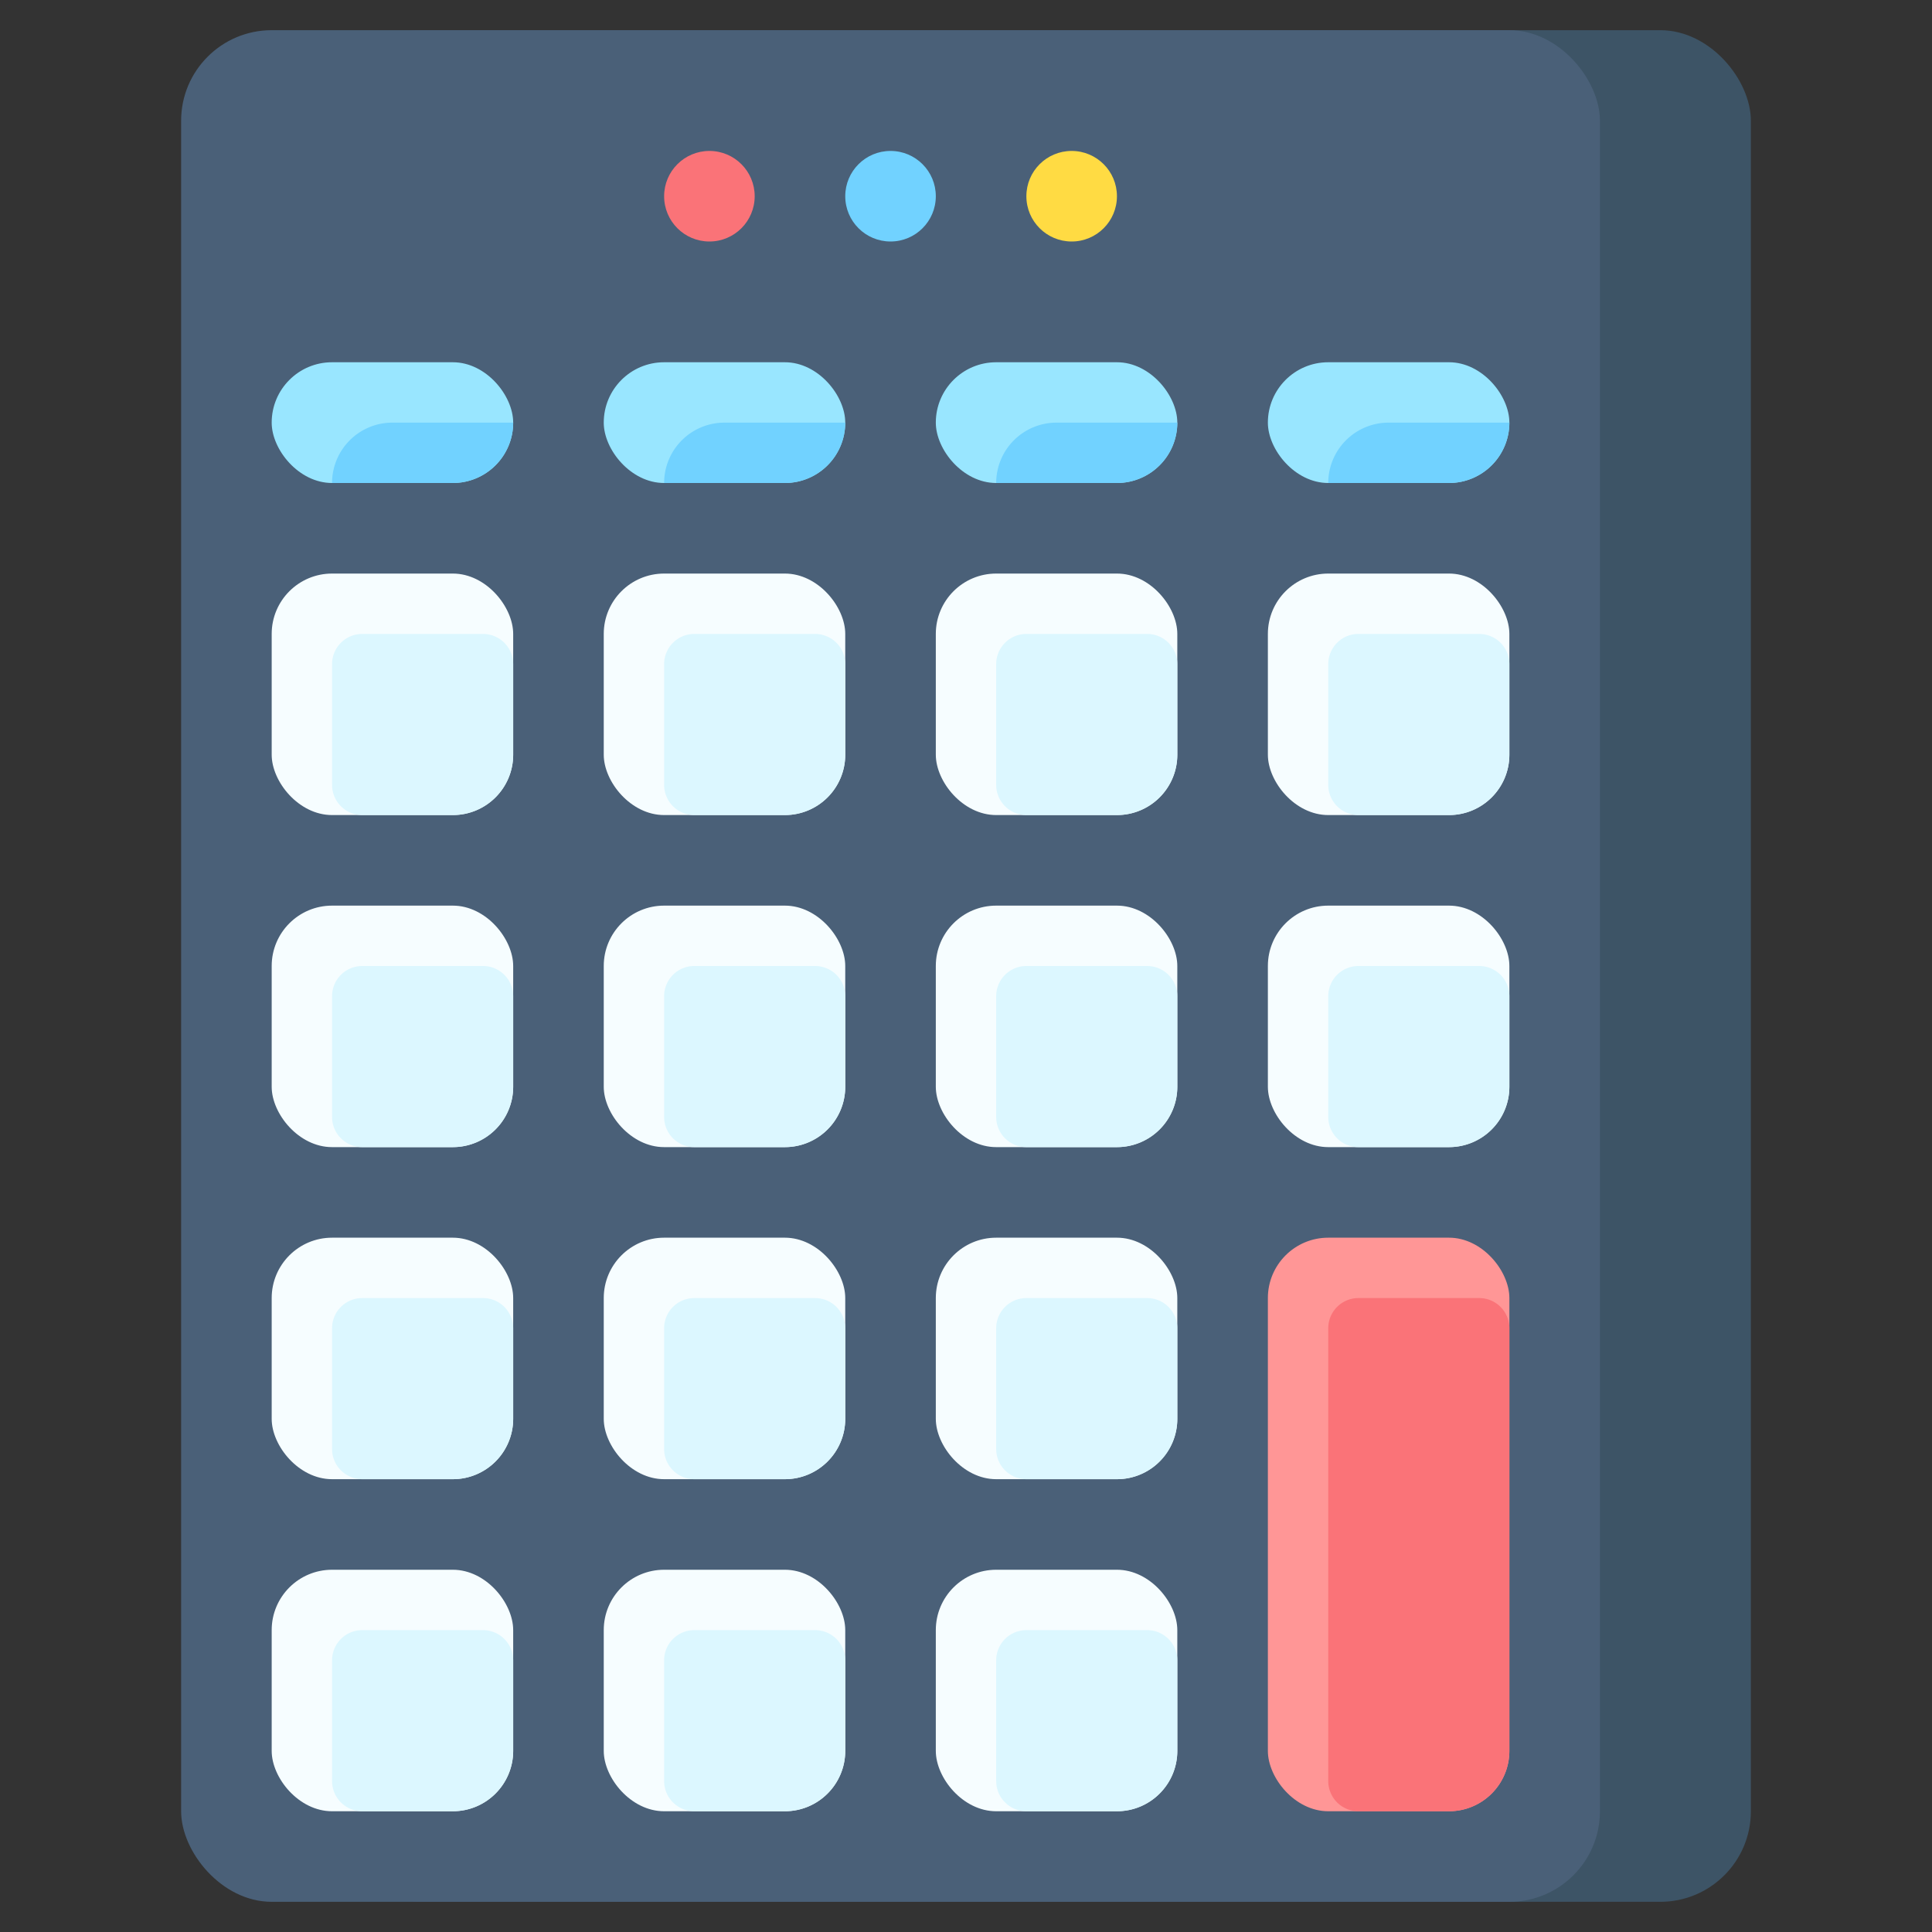 <svg id="Flat" height="512" viewBox="0 0 64 64" width="512" xmlns="http://www.w3.org/2000/svg"><rect x="0" y="0" width="64" height="64" fill="#333333" stroke="none"/><rect fill="#3d5466" height="62" rx="3" width="47" x="11" y="1"/><rect fill="#4a6078" height="62" rx="3" width="47" x="6" y="1"/><rect fill="#f6fdff" height="8" rx="2" width="8" x="9" y="52"/><rect fill="#f6fdff" height="8" rx="2" width="8" x="20" y="52"/><rect fill="#f6fdff" height="8" rx="2" width="8" x="31" y="52"/><rect fill="#ff9696" height="19" rx="2" width="8" x="42" y="41"/><g fill="#f6fdff"><rect height="8" rx="2" width="8" x="9" y="41"/><rect height="8" rx="2" width="8" x="20" y="41"/><rect height="8" rx="2" width="8" x="31" y="41"/><rect height="8" rx="2" width="8" x="9" y="30"/><rect height="8" rx="2" width="8" x="20" y="30"/><rect height="8" rx="2" width="8" x="31" y="30"/><rect height="8" rx="2" width="8" x="42" y="30"/><rect height="8" rx="2" width="8" x="9" y="19"/><rect height="8" rx="2" width="8" x="20" y="19"/><rect height="8" rx="2" width="8" x="31" y="19"/><rect height="8" rx="2" width="8" x="42" y="19"/></g><path d="m12 54h4a1 1 0 0 1 1 1v3a2 2 0 0 1 -2 2h-3a1 1 0 0 1 -1-1v-4a1 1 0 0 1 1-1z" fill="#dcf7ff"/><path d="m23 54h4a1 1 0 0 1 1 1v3a2 2 0 0 1 -2 2h-3a1 1 0 0 1 -1-1v-4a1 1 0 0 1 1-1z" fill="#dcf7ff"/><path d="m34 54h4a1 1 0 0 1 1 1v3a2 2 0 0 1 -2 2h-3a1 1 0 0 1 -1-1v-4a1 1 0 0 1 1-1z" fill="#dcf7ff"/><path d="m45 43h4a1 1 0 0 1 1 1v14a2 2 0 0 1 -2 2h-3a1 1 0 0 1 -1-1v-15a1 1 0 0 1 1-1z" fill="#fa7378"/><path d="m12 43h4a1 1 0 0 1 1 1v3a2 2 0 0 1 -2 2h-3a1 1 0 0 1 -1-1v-4a1 1 0 0 1 1-1z" fill="#dcf7ff"/><path d="m23 43h4a1 1 0 0 1 1 1v3a2 2 0 0 1 -2 2h-3a1 1 0 0 1 -1-1v-4a1 1 0 0 1 1-1z" fill="#dcf7ff"/><path d="m34 43h4a1 1 0 0 1 1 1v3a2 2 0 0 1 -2 2h-3a1 1 0 0 1 -1-1v-4a1 1 0 0 1 1-1z" fill="#dcf7ff"/><path d="m12 32h4a1 1 0 0 1 1 1v3a2 2 0 0 1 -2 2h-3a1 1 0 0 1 -1-1v-4a1 1 0 0 1 1-1z" fill="#dcf7ff"/><path d="m23 32h4a1 1 0 0 1 1 1v3a2 2 0 0 1 -2 2h-3a1 1 0 0 1 -1-1v-4a1 1 0 0 1 1-1z" fill="#dcf7ff"/><path d="m34 32h4a1 1 0 0 1 1 1v3a2 2 0 0 1 -2 2h-3a1 1 0 0 1 -1-1v-4a1 1 0 0 1 1-1z" fill="#dcf7ff"/><path d="m45 32h4a1 1 0 0 1 1 1v3a2 2 0 0 1 -2 2h-3a1 1 0 0 1 -1-1v-4a1 1 0 0 1 1-1z" fill="#dcf7ff"/><path d="m12 21h4a1 1 0 0 1 1 1v3a2 2 0 0 1 -2 2h-3a1 1 0 0 1 -1-1v-4a1 1 0 0 1 1-1z" fill="#dcf7ff"/><path d="m23 21h4a1 1 0 0 1 1 1v3a2 2 0 0 1 -2 2h-3a1 1 0 0 1 -1-1v-4a1 1 0 0 1 1-1z" fill="#dcf7ff"/><path d="m34 21h4a1 1 0 0 1 1 1v3a2 2 0 0 1 -2 2h-3a1 1 0 0 1 -1-1v-4a1 1 0 0 1 1-1z" fill="#dcf7ff"/><path d="m45 21h4a1 1 0 0 1 1 1v3a2 2 0 0 1 -2 2h-3a1 1 0 0 1 -1-1v-4a1 1 0 0 1 1-1z" fill="#dcf7ff"/><rect fill="#99e6ff" height="4" rx="2" width="8" x="9" y="12"/><path d="m17 14h-4a2 2 0 0 0 -2 2h4a2 2 0 0 0 2-2z" fill="#71d2ff"/><rect fill="#99e6ff" height="4" rx="2" width="8" x="20" y="12"/><path d="m28 14h-4a2 2 0 0 0 -2 2h4a2 2 0 0 0 2-2z" fill="#71d2ff"/><rect fill="#99e6ff" height="4" rx="2" width="8" x="31" y="12"/><path d="m39 14h-4a2 2 0 0 0 -2 2h4a2 2 0 0 0 2-2z" fill="#71d2ff"/><rect fill="#99e6ff" height="4" rx="2" width="8" x="42" y="12"/><path d="m50 14h-4a2 2 0 0 0 -2 2h4a2 2 0 0 0 2-2z" fill="#71d2ff"/><circle cx="23.5" cy="6.5" fill="#fa7378" r="1.5"/><circle cx="29.5" cy="6.5" fill="#71d2ff" r="1.5"/><circle cx="35.5" cy="6.5" fill="#ffdb43" r="1.5"/></svg>